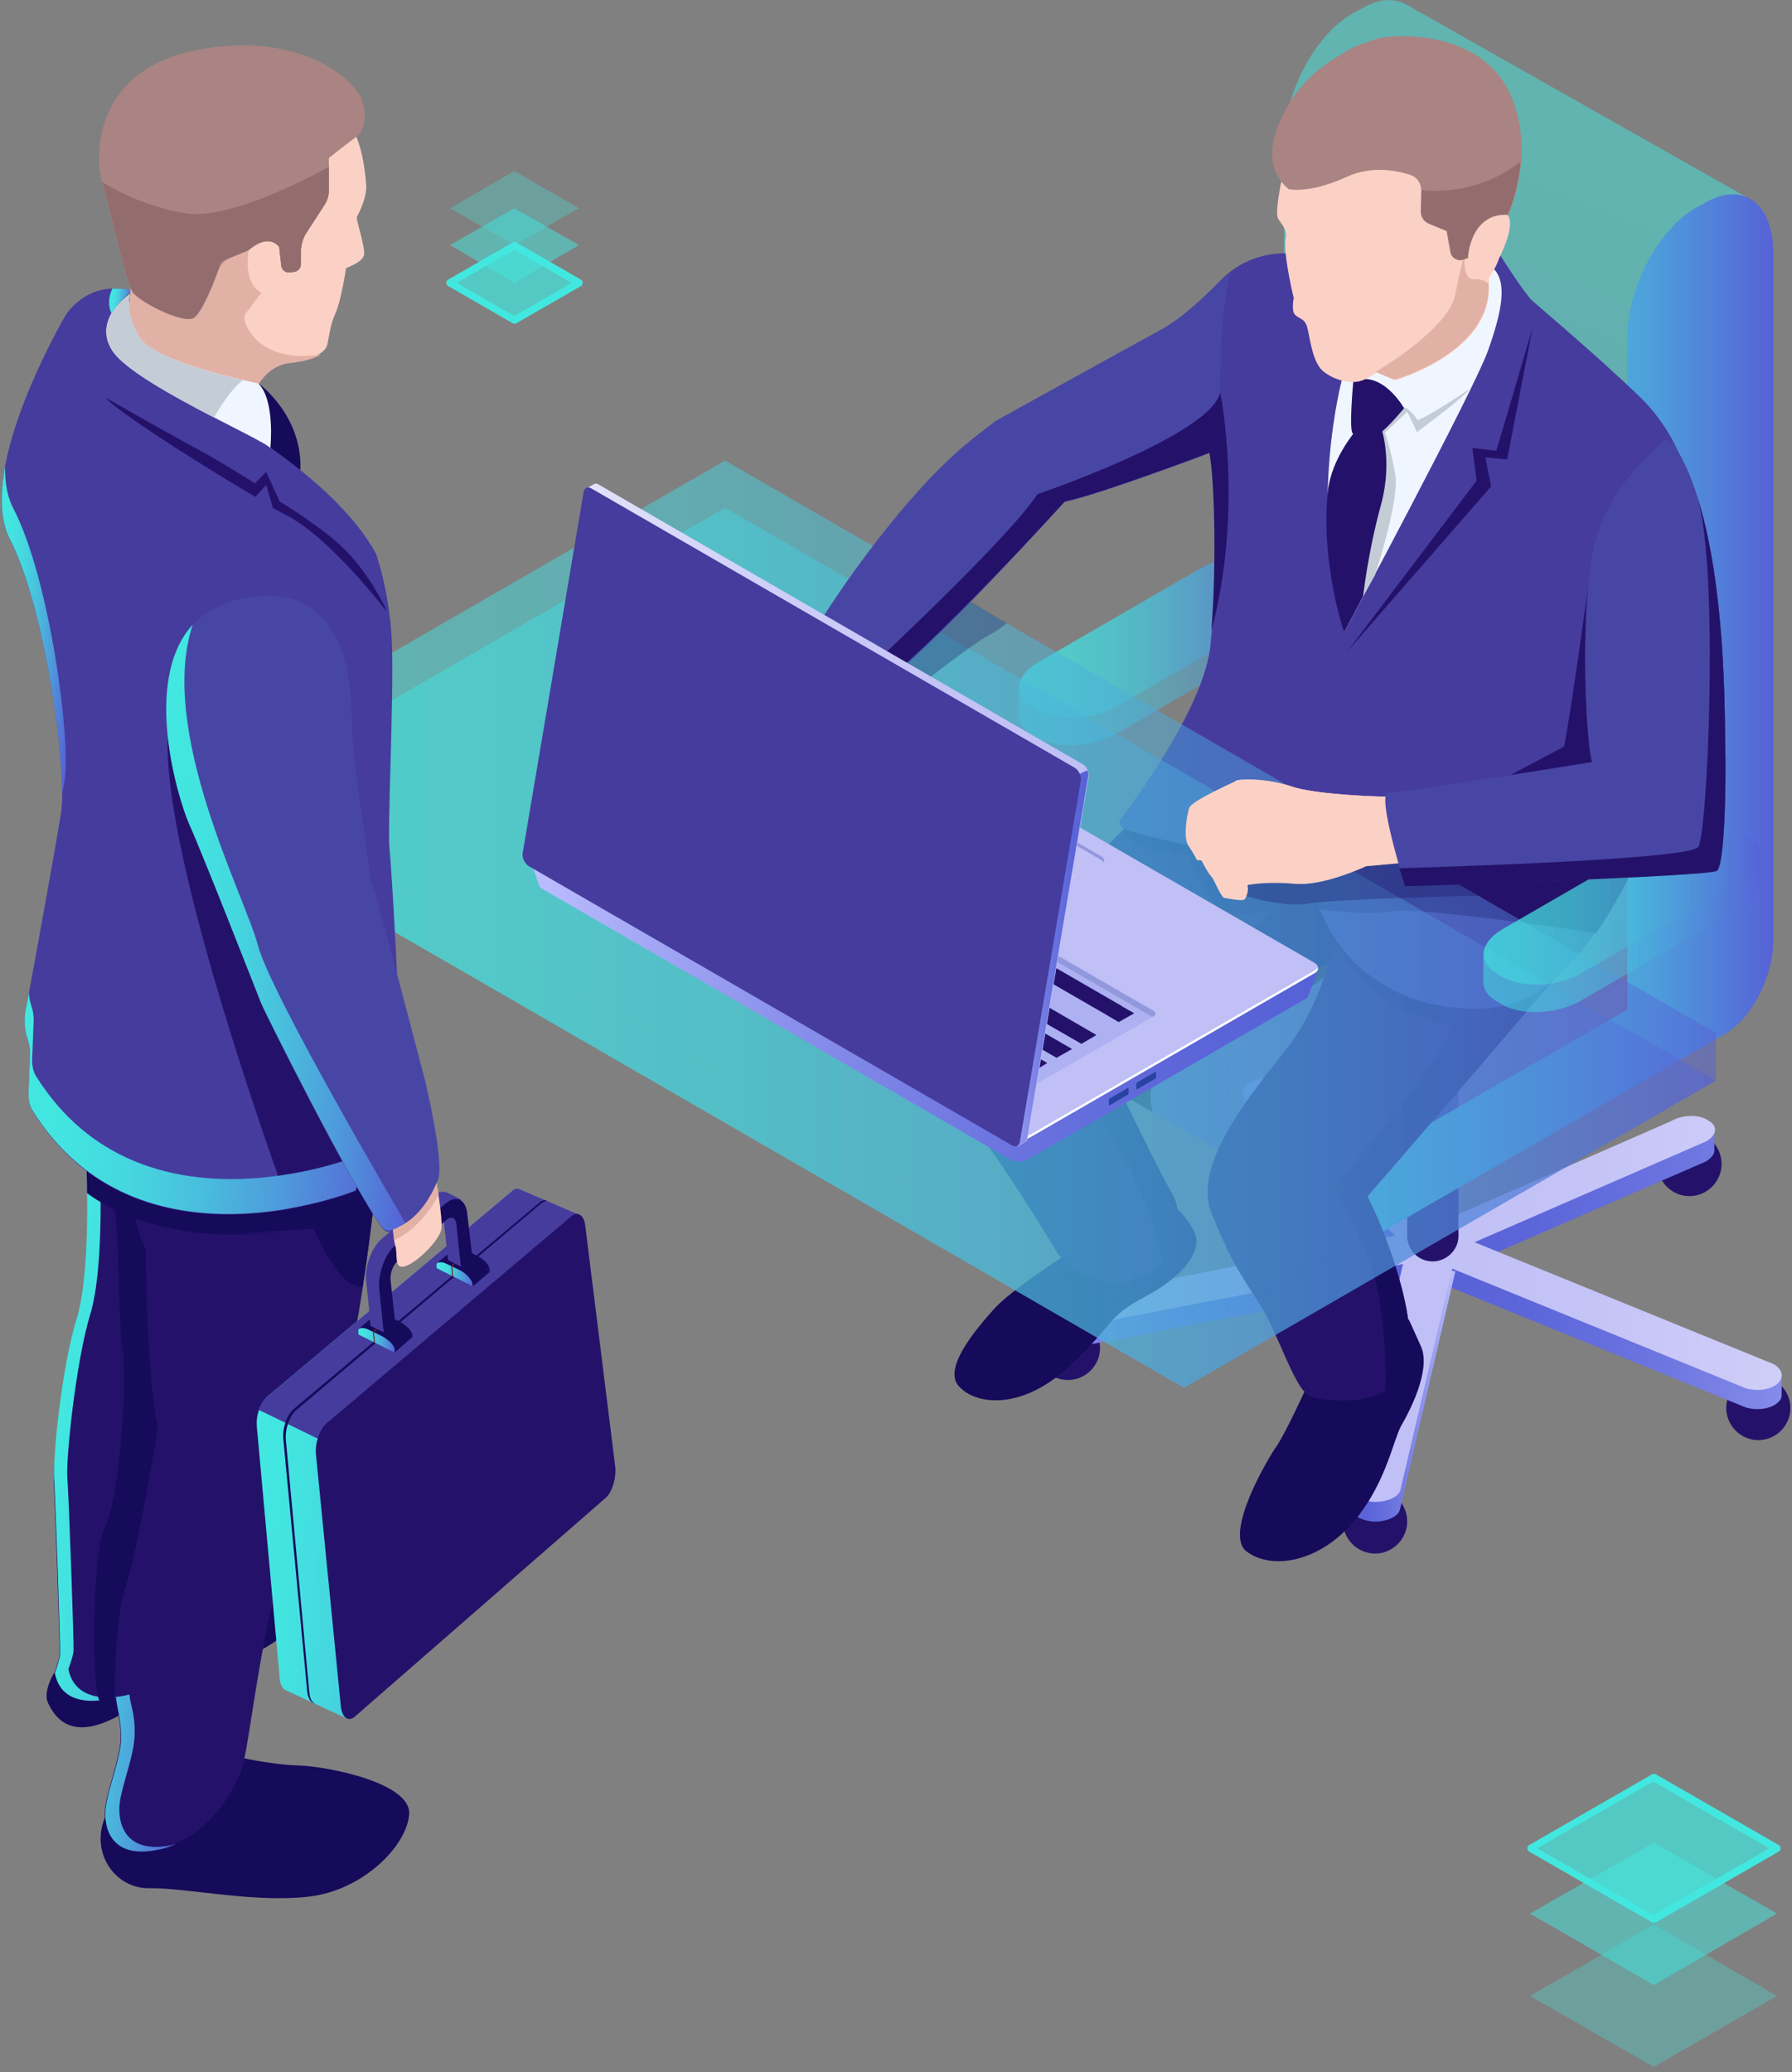 <?xml version="1.0" encoding="utf-8"?>
<!-- Generator: Adobe Illustrator 24.2.3, SVG Export Plug-In . SVG Version: 6.00 Build 0)  -->
<svg version="1.1" id="Слой_1" xmlns="http://www.w3.org/2000/svg" xmlns:xlink="http://www.w3.org/1999/xlink" x="0px" y="0px"
	 width="346px" height="400px" viewBox="0 0 346 400" style="enable-background:new 0 0 346 400;" xml:space="preserve">
<rect x="0" y="0" width="346" height="400" fill="#808080" stroke="none"/>
<style type="text/css">
	.st0{fill:#24126A;}
	.st1{fill:url(#SVGID_1_);}
	.st2{fill:url(#SVGID_2_);}
	.st3{fill:url(#SVGID_3_);}
	.st4{fill:url(#SVGID_4_);}
	.st5{fill:url(#SVGID_5_);}
	.st6{fill:url(#SVGID_6_);}
	.st7{opacity:0.5;fill:url(#SVGID_7_);}
	.st8{opacity:0.5;fill:url(#SVGID_8_);}
	.st9{fill:#515151;}
	.st10{opacity:0.5;}
	.st11{fill:url(#SVGID_9_);}
	.st12{fill:#2D2D2D;}
	.st13{fill:url(#SVGID_10_);}
	.st14{fill:#160A5B;}
	.st15{fill:#453C9E;}
	.st16{fill:#FCD1C5;}
	.st17{fill:#F0F6FF;}
	.st18{fill:#C4CCD6;}
	.st19{fill:#E2B1A6;}
	.st20{fill:#AA8383;}
	.st21{fill:#936D6D;}
	.st22{fill:#263649;}
	.st23{clip-path:url(#SVGID_12_);fill:#334659;}
	.st24{clip-path:url(#SVGID_12_);fill:#263649;}
	.st25{opacity:0.5;fill:url(#SVGID_13_);}
	.st26{opacity:0.5;fill:url(#SVGID_14_);}
	.st27{opacity:0.5;fill:url(#SVGID_15_);}
	.st28{opacity:0.3;fill:#180D5B;}
	.st29{opacity:0.5;fill:url(#SVGID_16_);}
	.st30{opacity:0.5;fill:url(#SVGID_17_);}
	.st31{fill:#4846A5;}
	.st32{opacity:0.63;fill:#2D2D2D;}
	.st33{fill:url(#SVGID_18_);}
	.st34{fill:url(#SVGID_19_);}
	.st35{fill:url(#SVGID_20_);}
	.st36{fill:#FFFFFF;}
	.st37{fill:#2842A2;}
	.st38{fill:#ADB1F2;}
	.st39{fill:#9198DB;}
	.st40{fill:url(#SVGID_21_);}
	.st41{fill:url(#SVGID_22_);}
	.st42{fill:url(#SVGID_23_);}
	.st43{fill:url(#SVGID_24_);}
	.st44{fill:url(#SVGID_25_);}
	.st45{fill:url(#SVGID_26_);}
	.st46{fill:url(#SVGID_27_);}
	.st47{fill:url(#SVGID_28_);}
	.st48{fill:url(#SVGID_29_);}
	.st49{fill:#722318;}
	.st50{fill:url(#SVGID_30_);}
	.st51{fill:url(#SVGID_31_);}
	.st52{opacity:0.3;fill:#42E8E0;enable-background:new    ;}
	.st53{opacity:0.5;fill:#42E8E0;enable-background:new    ;}
	.st54{opacity:0.7;fill:#42E8E0;enable-background:new    ;}
	.st55{fill:#42E8E0;}
</style>
<g>
	<g>
		<g>
			<g>
				<path class="st0" d="M271.7,293.7c0,3.4-2.8,6.2-6.2,6.2c-3.4,0-6.2-2.8-6.2-6.2s2.8-6.2,6.2-6.2
					C268.9,287.5,271.7,290.2,271.7,293.7z"/>
				<path class="st0" d="M332.4,224.7c0,3.4-2.8,6.2-6.2,6.2c-3.4,0-6.2-2.8-6.2-6.2s2.8-6.2,6.2-6.2
					C329.7,218.5,332.4,221.3,332.4,224.7z"/>
				<path class="st0" d="M345.7,271.8c0,3.4-2.8,6.2-6.2,6.2c-3.4,0-6.2-2.8-6.2-6.2s2.8-6.2,6.2-6.2
					C342.9,265.7,345.7,268.4,345.7,271.8z"/>
				<g>
					<path class="st0" d="M212.4,260.2c0,3.4-2.8,6.2-6.2,6.2c-3.4,0-6.2-2.8-6.2-6.2c0-3.4,2.8-6.2,6.2-6.2
						C209.7,254,212.4,256.8,212.4,260.2z"/>
					<path class="st0" d="M250.6,218.5c0,3.4-2.8,6.2-6.2,6.2s-6.2-2.8-6.2-6.2c0-3.4,2.8-6.2,6.2-6.2S250.6,215.1,250.6,218.5z"/>
					<g>
						<linearGradient id="SVGID_1_" gradientUnits="userSpaceOnUse" x1="273.529" y1="241.653" x2="161.815" y2="268.918">
							<stop  offset="0" style="stop-color:#5761D7"/>
							<stop  offset="0.178" style="stop-color:#5C66D9"/>
							<stop  offset="0.388" style="stop-color:#6A73DF"/>
							<stop  offset="0.613" style="stop-color:#8289E8"/>
							<stop  offset="0.849" style="stop-color:#A3A7F5"/>
							<stop  offset="1" style="stop-color:#BCBEFF"/>
						</linearGradient>
						<path class="st1" d="M274.3,241.4l-67.8,13.1c-0.3,0-0.6,0.1-0.8,0.1l0.1-0.4l-3.3-0.8v3.8l0,0c0,0.1,0,0.3,0,0.5
							c0.4,1.5,2.9,2.5,5.5,2.3l67.8-13.1L274.3,241.4z"/>
						<linearGradient id="SVGID_2_" gradientUnits="userSpaceOnUse" x1="274.363" y1="231.671" x2="398.034" y2="231.671">
							<stop  offset="0" style="stop-color:#5761D7"/>
							<stop  offset="0.178" style="stop-color:#5C66D9"/>
							<stop  offset="0.388" style="stop-color:#6A73DF"/>
							<stop  offset="0.613" style="stop-color:#8289E8"/>
							<stop  offset="0.849" style="stop-color:#A3A7F5"/>
							<stop  offset="1" style="stop-color:#BCBEFF"/>
						</linearGradient>
						<path class="st2" d="M331.1,218.1l-2.1,1.7c-1.8-0.8-4.5-0.6-6.4,0.5l-48.3,21l6.8,3.9l48.3-21c1.1-0.7,1.7-1.5,1.6-2.3l0,0
							V218.1z"/>
						<linearGradient id="SVGID_3_" gradientUnits="userSpaceOnUse" x1="260.42" y1="229.005" x2="231.507" y2="201.057">
							<stop  offset="0" style="stop-color:#5761D7"/>
							<stop  offset="0.178" style="stop-color:#5C66D9"/>
							<stop  offset="0.388" style="stop-color:#6A73DF"/>
							<stop  offset="0.613" style="stop-color:#8289E8"/>
							<stop  offset="0.849" style="stop-color:#A3A7F5"/>
							<stop  offset="1" style="stop-color:#BCBEFF"/>
						</linearGradient>
						<path class="st3" d="M249,213.4c-1.2-1.4-4.1-1.9-6.4-1.2h0c-0.3,0.1-0.5,0.2-0.8,0.3c-0.1-0.2-0.2-0.4-0.4-0.5
							c-0.4-0.4-1.4-1-1.4-1l0,3.8c0,0,0,0,0,0c0,0.4,0.2,0.8,0.5,1.2l31.2,28.5l8.5-2.5L249,213.4z"/>
						<linearGradient id="SVGID_4_" gradientUnits="userSpaceOnUse" x1="275.868" y1="256.952" x2="383.252" y2="256.952">
							<stop  offset="0" style="stop-color:#5761D7"/>
							<stop  offset="0.178" style="stop-color:#5C66D9"/>
							<stop  offset="0.388" style="stop-color:#6A73DF"/>
							<stop  offset="0.613" style="stop-color:#8289E8"/>
							<stop  offset="0.849" style="stop-color:#A3A7F5"/>
							<stop  offset="1" style="stop-color:#BCBEFF"/>
						</linearGradient>
						<path class="st4" d="M344,265.3l-1.1,0.4l-0.7,1.4c-0.2-0.1-0.5-0.2-0.8-0.3l-61.2-24.9l-4.3,4.9l61.2,24.9
							c2.4,0.7,5.2,0.2,6.4-1.2v0c0.4-0.4,0.5-0.8,0.5-1.3l0,0L344,265.3z"/>
						<linearGradient id="SVGID_5_" gradientUnits="userSpaceOnUse" x1="260.842" y1="269.041" x2="281.08" y2="269.041">
							<stop  offset="0" style="stop-color:#5761D7"/>
							<stop  offset="0.178" style="stop-color:#5C66D9"/>
							<stop  offset="0.388" style="stop-color:#6A73DF"/>
							<stop  offset="0.613" style="stop-color:#8289E8"/>
							<stop  offset="0.849" style="stop-color:#A3A7F5"/>
							<stop  offset="1" style="stop-color:#BCBEFF"/>
						</linearGradient>
						<path class="st5" d="M271.6,244.4l-10,43.1l-0.8-0.4l0,4l0,0c0.1,1.3,1.8,2.3,4,2.6c2.6,0.2,5.1-0.8,5.5-2.3l10.7-46
							L271.6,244.4z"/>
						<linearGradient id="SVGID_6_" gradientUnits="userSpaceOnUse" x1="267.396" y1="248.939" x2="408.926" y2="248.939">
							<stop  offset="0" style="stop-color:#C0BFF6"/>
							<stop  offset="0.294" style="stop-color:#C5C4F7"/>
							<stop  offset="0.64" style="stop-color:#D3D2F9"/>
							<stop  offset="1" style="stop-color:#E9E9FD"/>
						</linearGradient>
						<path class="st6" d="M341.4,262.9l-56.7-23.1l44.8-19.5c2-1.2,2.2-2.9,0.5-3.9l-0.5-0.3c-1.7-1-4.8-0.9-6.8,0.3L277.9,236
							L249,209.6c-1.2-1.4-4.1-1.9-6.4-1.2h0c-2.4,0.7-3.3,2.4-2.1,3.7l28.9,26.4l-62.9,12.1c-2.6,0.2-4.4,1.7-4,3.2
							c0.4,1.5,2.9,2.5,5.5,2.3l62.9-12.1l-10,42.7c-0.4,1.5,1.4,2.9,4,3.2c2.6,0.2,5.1-0.8,5.5-2.3l10-42.7l56.7,23.1
							c2.4,0.7,5.2,0.2,6.4-1.2C344.7,265.3,343.7,263.6,341.4,262.9z M278.6,239.9l-1.1,1.2l-2.3-0.2l-0.4-1.3l2.1-0.6L278.6,239.9
							z"/>
					</g>
					<path class="st0" d="M276.6,243.5L276.6,243.5c-2.7,0-4.9-2.2-4.9-4.9v-57.3h9.9v57.3C281.6,241.3,279.3,243.5,276.6,243.5z"/>
				</g>
			</g>
			<g>
				<linearGradient id="SVGID_7_" gradientUnits="userSpaceOnUse" x1="196.75" y1="123.082" x2="250.299" y2="123.082">
					<stop  offset="0" style="stop-color:#42E8E0"/>
					<stop  offset="0.151" style="stop-color:#43E3E0"/>
					<stop  offset="0.329" style="stop-color:#45D5DF"/>
					<stop  offset="0.52" style="stop-color:#49BDDD"/>
					<stop  offset="0.721" style="stop-color:#4E9CDB"/>
					<stop  offset="0.927" style="stop-color:#5472D8"/>
					<stop  offset="1" style="stop-color:#5761D7"/>
				</linearGradient>
				<path class="st7" d="M200.4,137.1l-1-0.6c-3.8-2.2-3.4-6.1,1.1-8.7l31.3-18.1c4.4-2.6,11.1-2.8,15-0.6l1,0.6
					c3.8,2.2,3.4,6.1-1.1,8.7l-31.3,18.1C210.9,139,204.2,139.3,200.4,137.1z"/>
				<linearGradient id="SVGID_8_" gradientUnits="userSpaceOnUse" x1="196.75" y1="125.738" x2="250.299" y2="125.738">
					<stop  offset="0" style="stop-color:#42E8E0"/>
					<stop  offset="0.151" style="stop-color:#43E3E0"/>
					<stop  offset="0.329" style="stop-color:#45D5DF"/>
					<stop  offset="0.52" style="stop-color:#49BDDD"/>
					<stop  offset="0.721" style="stop-color:#4E9CDB"/>
					<stop  offset="0.927" style="stop-color:#5472D8"/>
					<stop  offset="1" style="stop-color:#5761D7"/>
				</linearGradient>
				<path class="st8" d="M250.3,113.2L250.3,113.2c-0.1-1.3-1-2.5-2.6-3.4l-1-0.6c-3.8-2.2-10.5-1.9-15,0.6l-31.3,18.1
					c-2.4,1.4-3.6,3.1-3.7,4.7l0,0l0,5.4l0,0c0,1.4,0.8,2.8,2.6,3.8l1,0.6c3.8,2.2,10.5,1.9,15-0.6l31.3-18.1c2.3-1.3,3.5-3,3.6-4.6
					l0,0V113.2z"/>
			</g>
			<g>
				<path class="st9" d="M266.6,162.3L201.1,200c-3.2,1.9-5.9-0.1-5.9-4.4l0,0c0-4.3,2.6-9.4,5.9-11.2l75-43.3v3
					C276.1,151.1,271.8,159.2,266.6,162.3z"/>
				<g class="st10">
					<linearGradient id="SVGID_9_" gradientUnits="userSpaceOnUse" x1="313.497" y1="35.025" x2="262.63" y2="165.922">
						<stop  offset="0" style="stop-color:#42E8E0"/>
						<stop  offset="0.151" style="stop-color:#43E3E0"/>
						<stop  offset="0.329" style="stop-color:#45D5DF"/>
						<stop  offset="0.52" style="stop-color:#49BDDD"/>
						<stop  offset="0.721" style="stop-color:#4E9CDB"/>
						<stop  offset="0.927" style="stop-color:#5472D8"/>
						<stop  offset="1" style="stop-color:#5761D7"/>
					</linearGradient>
					<path class="st11" d="M271.4,0.8L271.4,0.8c-2.3-1.2-5.2-1.1-8.4,0.8l-2,1.1c-7.2,4.2-13.1,15.4-13.1,25.1v129.6l17.4-10v4.1
						l-20.9,17L197,200.2l66.6,37.7l38.3-29.5l21.8-18.6l13.6-151.7L271.4,0.8z"/>
				</g>
			</g>
			<path class="st12" d="M222.6,214.7c0,0-1.8-4.7,1.7-8.2c3.5-3.5,21.9-11.3,23.3-12.1c1.3-0.8,8-5.7,8-5.7l2-4.5
				c0,0-37.4,3.6-37.9,4.2c-0.5,0.6-17.5,15.8-17,16.5c0.5,0.7,11.7,3.4,11.7,3.4l2.2,3L222.6,214.7z"/>
			<linearGradient id="SVGID_10_" gradientUnits="userSpaceOnUse" x1="261.545" y1="137.884" x2="342.44" y2="137.884">
				<stop  offset="0" style="stop-color:#42E8E0"/>
				<stop  offset="0.151" style="stop-color:#43E3E0"/>
				<stop  offset="0.329" style="stop-color:#45D5DF"/>
				<stop  offset="0.52" style="stop-color:#49BDDD"/>
				<stop  offset="0.721" style="stop-color:#4E9CDB"/>
				<stop  offset="0.927" style="stop-color:#5472D8"/>
				<stop  offset="1" style="stop-color:#5761D7"/>
			</linearGradient>
			<path class="st13" d="M329.3,39.1l-2,1.1c-7.2,4.2-13.1,15.4-13.1,25.1v129.6l-46.8,27c-3.2,1.9-5.9,6.9-5.9,11.2l0,0
				c0,4.3,2.6,6.3,5.9,4.4l65.5-37.8c5.3-3,9.5-11.2,9.5-18.2v-3V49C342.4,39.3,336.6,34.9,329.3,39.1z"/>
			<g>
				<g>
					<path class="st14" d="M204.9,242.8c0,0-9.6,6.2-12.9,9.8c-3.3,3.7-9.7,11.1-7.1,14.7c2.7,3.6,11.6,5.5,21.3-3.3
						c9.6-8.9,6.9-9.4,15.1-13.8c8.2-4.4,10.5-9.2,9.5-11.9c-1-2.7-5.1-7.6-7.3-6.5C221.3,232.7,204.9,242.8,204.9,242.8z"/>
					<path class="st14" d="M251.8,268.8c0,0-3.5,7.6-5.2,10.2c-1.8,2.5-10.4,17.1-5.9,20.5c4.5,3.4,13.1,2.4,19.9-4.9
						c6.8-7.4,8.3-16.3,9.9-19.3c1.7-2.9,5.8-10.8,3.9-15.3c-2-4.5-2.4-5.3-2.4-5.3L251.8,268.8z"/>
					<path class="st0" d="M216.8,160.2c0,0-28.7,28.3-33.4,42.5c0,0-2,7.7,3.6,13.7c5.5,6,17.3,25.7,17.3,25.7s8.8,10.6,20.1,2.1
						c0,0,5.1-8.2,2-13.6c-3.2-5.5-11.5-22.9-11.5-22.9s18.4-12.7,27.5-15.9c9.1-3.2,13.9-5.7,13.9-5.7s-1.7,8.6-8.3,16.9
						c-6.6,8.4-17.8,21.8-14.1,31.1c3.7,9.3,5.8,12.2,9.3,17.6c3.5,5.4,6.8,16.6,9.7,17.8c3,1.2,16.7,2.5,18.9-6.4
						c2.2-8.9-4.7-26.3-7.8-32.2c0,0,37.1-42.8,40.6-47.5C308.2,178.8,228.2,152.9,216.8,160.2z"/>
					<path class="st14" d="M226.4,230.6c-3.2-5.5-11.5-22.9-11.5-22.9s18.4-12.7,27.5-15.9c9.1-3.2,13.9-5.7,13.9-5.7
						c1.7-2.4,7.4-11.6,9.9-18.9c-20.9-6.1-43.6-10.7-49.3-7.1c2,5,12.7,5,12.7,5s4,9.7,6.6,10.9c2.6,1.2,9-0.1,9-0.1
						s-1,1.6-5.5,4.9c-4.5,3.3-32.7,26.4-32.7,26.4s1.6,0.9,9.1,14.5c7.5,13.6,8.5,22.5,8.5,22.5S229.5,236,226.4,230.6z"/>
					<path class="st14" d="M289.7,175.2c-16.6-1.6-35.9-1.7-31.5,7c7.4,14.8,22.2,15.4,22.2,15.4c-0.1,5.4-22.8,31.6-22.8,31.6
						s0,0,5.3,10.3c5.3,10.3,4.6,29.1,4.6,29.1c2-1.1,3.7-2.8,4.3-5.4c2.2-8.9-4.7-26.3-7.8-32.2c0,0,37.1-42.8,40.6-47.5
						C305.7,182.1,299.4,178.9,289.7,175.2z"/>
					<path class="st15" d="M187.8,84.7l4.4-3.4c0,0,23.8-13.2,31.7-17.5c4.3-2.3,8.7-6.5,11.9-9.8c3.1-3.2,7.4-5,11.9-5.1l41.6-0.2
						c0,0,4.9,7.8,6.5,9.3c1.2,1.1,12.5,10.6,20.6,18.4c4.5,4.3,7.7,9.7,9.4,15.7c4.6,16.4,4.6,49.3,5.3,72.9c0,0-2.9,1.1-10,2.6
						c-7.1,1.5-6.2,0.5-6.2,0.5s-10.6,23.9-25,26.2c-14.4,2.3-33.8-4.4-37.3-27.1c0,0-28.1-4.2-35.7-7.3c-0.7-0.3-1-1.2-0.5-1.8
						c3.4-4.5,16.1-22,17.3-33.4c1.4-13.2,1-32.3-0.1-37.5c0,0-21.2,8-27.9,9.4c0,0-25.8,28.4-36.6,36.1c0,0,3.7-5.8-3.7-9.7
						L187.8,84.7z"/>
					<path class="st0" d="M321.1,167.8c1.1-0.2,2.1-0.5,2.9-0.7l-1.5-2.9l-39.1-4.1l-22.8,1.2l-7.9,7.5c0.4,2.4,1.1,4.7,1.9,6.7
						c0,0,9.7,1.4,14.2,0.4c4.5-1,39.3,4.2,39.4,4.2c3.9-5.7,6.4-10.9,6.7-11.6C314.8,168.6,315.2,169,321.1,167.8z"/>
					<path class="st16" d="M268.3,154.1c0-0.1-0.2-0.2-0.3-0.3c-1.9,0-14.1-0.4-18.7-2c-5-1.7-10.3-1.4-10.6-1.1
						c-0.3,0.3-8.6,3.8-9.1,5.3c-0.4,1.3-1.2,5.7-0.1,7.3c1.1,1.6,1.6,2.7,1.6,2.7l0.9,0.1c0,0,1.1,2.2,1.8,3
						c0.3,0.3,0.5,0.7,0.7,1.1c0.5,1.1,1.5,3,1.8,3.1c0.6,0.1,3.1,0.6,3.8,0.4c0.5-0.1,1-1.8,0.8-2.5c-0.1-0.2,0-0.4,0.2-0.4
						c1.2-0.2,4.4-0.6,8.9-0.2c5.4,0.5,13.1-3.1,13.8-3.4c0,0,0.1,0,0.1,0l7.7-0.7c0.2,0,0.4-0.2,0.3-0.4L268.3,154.1z"/>
					<path class="st17" d="M259.1,73.3c0,0-6.5,24.1,0.4,48.8c0,0,25.1-46.8,27.8-54.4c2.7-7.6,3.7-13,1.2-15.7
						c-2.5-2.7-25.2,11.4-25.2,11.4L259.1,73.3z"/>
					<path class="st18" d="M265.5,111c0,0,4.8-14.6,3.9-19.4c-0.8-4.7-2-8.1-2-8.1l4.3-4l1.9,3.9c0,0,9.5-7,10.1-8.3
						c0,0-7.6,5.2-10,6c0,0-1.1-1.9-2.6-2.5c-1.5-0.6-5.2,4.5-5.2,4.5l-0.7,8.9l-3.7,20.7l1.3,3.1L265.5,111z"/>
					<path class="st0" d="M261.3,73.6c0,0-0.9,9.4-0.1,10.1c0.8,0.7,3.7,0.7,5.1,0c1.4-0.8,4.8-4.9,4.8-4.9S266.9,71.3,261.3,73.6z"
						/>
					<path class="st0" d="M266.5,82c0,0,2.6,6.6,0.1,15.6c-2.5,9.1-3.4,17.5-3.4,17.5l-3.7,7c0,0-4.6-13.7-3.1-27.4
						c0.7-6.2,5.4-11.6,5.4-11.6L266.5,82z"/>
					<path class="st16" d="M247.4,35c0,0-1.2,5.8-0.7,7c0.4,1.1,1.9,1.9,1.5,4.1c-0.4,2.3,1,9.1,1.6,11.4c0,0-0.5,2.4,0.2,3.2
						c0.7,0.8,1.6,0.7,2.2,1.9c0.6,1.1,0.9,7,3.2,9c2.4,2,5.5,2.4,7.1,2c1.6-0.4,3.3-1.7,3.3-1.7l3.6,1.5c0,0,18.7-5.3,18.1-18.4
						l0-1.4c0,0,1.3-1.9,1.7-3.1c0.4-1.2,3.5-6.7,1.9-9c0,0,7.2-28.5-15.1-30.3C253.7,9.4,250.3,25,247.4,35z"/>
					<path class="st19" d="M287.4,54.9l0-0.2c-0.9-0.6-1.8-0.9-2.6-0.8c-2.6,0.4-2-4.8-2-4.8s-0.5,1-1.8,7.7
						c-1.3,6.8-15.4,15-15.4,15l3.6,1.5C269.4,73.3,288,68,287.4,54.9z"/>
					<path class="st20" d="M247.5,22.6c-2.2,4.6-3.2,10.2,1.3,13.9c0,0,3.8,1,11.1-2.3c4.9-2.3,9.8-1.3,12.5-0.4
						c1.2,0.4,2,1.6,2,2.9l-0.1,4.1c0,1.1,0.6,2,1.6,2.4l3.4,1.4l0.7,4c0.2,1.2,1.4,1.9,2.5,1.5l0.9-0.3c0,0,0.5-8.8,7.8-8.3
						c0,0,5.9-12.7-0.1-24.3c-6-11.6-22.5-10.8-26-9.5c-4.6,1.7-4,1.5-6.6,3.1C253.6,13.6,249.8,17.6,247.5,22.6z"/>
					<path class="st0" d="M306.8,112.1c0,0-3.4,24.9-4.8,32l-10.9,5.8l19.4-1.2L306.8,112.1z"/>
					<path class="st21" d="M291.1,41.4c0,0,2-4.3,2.5-10.2c-9,7.1-19.1,5.5-19.1,5.5l-0.1,4.1c0,1.1,0.6,2,1.6,2.4l3.4,1.4l0.7,4
						c0.2,1.2,1.4,1.9,2.5,1.5l0.9-0.3C283.3,49.7,283.8,41,291.1,41.4z"/>
					<path class="st0" d="M295.9,63.3c0,0-5.8,19.8-7,23.7l-4.6-0.5l0.8,6.3l-25,33l27.8-31.9l-1.1-5.6l4.2,0.4L295.9,63.3z"/>
					<path class="st22" d="M271.3,171.1c0,0,58.7-1.9,60.2-3c1.5-1.1,1.8-16.2,1.6-24.9c-0.1-6.1,0-30.2-5.3-47
						c4.1,14.3,1.9,64.8,0.1,67.3c-1.9,2.6-57.7,4.1-57.7,4.1l0,0C270.8,169.7,271.3,171.1,271.3,171.1z"/>
					<path class="st16" d="M156,124.2c0,0-0.2,1.5-2.8,2.9c-2.6,1.4-9.1,4.7-10.1,5.6c-1.1,0.9-5.8,5.1-5.9,5.6s-1.6,5.2-1.5,5.5
						c0,0.3,0.5,2.4,0.5,2.4l-1.5,6.9c0,0-1.8,2.7,0.2,3.4c2,0.7,3.1-1.3,3.2-1.7c0,0,3-1.4,5.2-3.2c2.2-1.7,11.1-8.9,12.6-8.5
						c1.5,0.4,0.1,3-0.6,3.5c-0.7,0.4-5.4,5.1-3.5,8.3c2,3.2,3.3-1.8,4.6-2.8c1.3-1,4.1-5,5.9-5.5c1.7-0.5,4.9-7,5.3-9.8
						c0.4-2.9,2.5-4.7,3.2-5.7c0.7-0.9-1.6-8.1-1.6-8.1l-8.8-2.7l-3.1,2L156,124.2z"/>
				</g>
			</g>
			<g>
				<defs>
					<path id="SVGID_11_" d="M290.1,188.6l-1-0.6c-3.8-2.2-3.4-6.1,1.1-8.7l31.3-18.1c4.4-2.6,11.1-2.8,15-0.6l1,0.6
						c3.8,2.2,3.4,6.1-1.1,8.7L305.1,188C300.6,190.5,293.9,190.8,290.1,188.6z"/>
				</defs>
				<clipPath id="SVGID_12_">
					<use xlink:href="#SVGID_11_"  style="overflow:visible;"/>
				</clipPath>
				<path class="st23" d="M323.5,86.3c-1.8-2.9-2.7-0.8-5.2,1.6c-3.3,3.2-7.5,8.3-9.7,14.6c-3.9,11.6-2.5,40.5-1.2,44.6
					c0,0-36.8,6-39.3,5.9c-2.5-0.1,3.2,18,3.2,18s58.7-1.9,60.2-3c1.5-1.1,1.8-16.2,1.6-24.9C333,135.7,333.1,101.5,323.5,86.3z"/>
				<path class="st24" d="M271.3,171.1c0,0,58.7-1.9,60.2-3c1.5-1.1,1.8-16.2,1.6-24.9c-0.1-6.1,0-30.2-5.3-47
					c4.1,14.3,1.9,64.8,0.1,67.3c-1.9,2.6-57.7,4.1-57.7,4.1l0,0C270.8,169.7,271.3,171.1,271.3,171.1z"/>
			</g>
			<g>
				<linearGradient id="SVGID_13_" gradientUnits="userSpaceOnUse" x1="37.228" y1="182.98" x2="331.302" y2="182.98">
					<stop  offset="0" style="stop-color:#42E8E0"/>
					<stop  offset="0.151" style="stop-color:#43E3E0"/>
					<stop  offset="0.329" style="stop-color:#45D5DF"/>
					<stop  offset="0.52" style="stop-color:#49BDDD"/>
					<stop  offset="0.721" style="stop-color:#4E9CDB"/>
					<stop  offset="0.927" style="stop-color:#5472D8"/>
					<stop  offset="1" style="stop-color:#5761D7"/>
				</linearGradient>
				<polygon class="st25" points="228.6,267.9 37.2,157.4 140,98 331.3,208.6 				"/>
				<linearGradient id="SVGID_14_" gradientUnits="userSpaceOnUse" x1="37.228" y1="208.073" x2="331.302" y2="208.073">
					<stop  offset="0" style="stop-color:#42E8E0"/>
					<stop  offset="0.151" style="stop-color:#43E3E0"/>
					<stop  offset="0.329" style="stop-color:#45D5DF"/>
					<stop  offset="0.52" style="stop-color:#49BDDD"/>
					<stop  offset="0.721" style="stop-color:#4E9CDB"/>
					<stop  offset="0.927" style="stop-color:#5472D8"/>
					<stop  offset="1" style="stop-color:#5761D7"/>
				</linearGradient>
				<polygon class="st26" points="37.2,148.2 37.2,157.4 228.6,267.9 331.3,208.6 331.3,199.4 228.6,258.8 				"/>
				<linearGradient id="SVGID_15_" gradientUnits="userSpaceOnUse" x1="37.228" y1="173.815" x2="331.302" y2="173.815">
					<stop  offset="0" style="stop-color:#42E8E0"/>
					<stop  offset="0.151" style="stop-color:#43E3E0"/>
					<stop  offset="0.329" style="stop-color:#45D5DF"/>
					<stop  offset="0.52" style="stop-color:#49BDDD"/>
					<stop  offset="0.721" style="stop-color:#4E9CDB"/>
					<stop  offset="0.927" style="stop-color:#5472D8"/>
					<stop  offset="1" style="stop-color:#5761D7"/>
				</linearGradient>
				<polygon class="st27" points="228.6,258.8 37.2,148.2 140,88.9 331.3,199.4 				"/>
			</g>
			<path class="st28" d="M239.8,172.7c0,0,7.4,2.6,13,1.7c5.6-0.9,32.7-1.5,32.7-1.5l-4.3-2.5l-9.5-6.6l-23.5,1.6l-9.1,3.3
				L239.8,172.7z"/>
			<path class="st16" d="M268.3,154.1c0-0.1-0.2-0.2-0.3-0.3c-1.9,0-14.1-0.4-18.7-2c-5-1.7-10.3-1.4-10.6-1.1
				c-0.3,0.3-8.6,3.8-9.1,5.3c-0.4,1.3-1.2,5.7-0.1,7.3c1.1,1.6,1.6,2.7,1.6,2.7l0.9,0.1c0,0,1.1,2.2,1.8,3c0.3,0.3,0.5,0.7,0.7,1.1
				c0.5,1.1,1.5,3,1.8,3.1c0.6,0.1,3.1,0.6,3.8,0.4c0.5-0.1,1-1.8,0.8-2.5c-0.1-0.2,0-0.4,0.2-0.4c1.2-0.2,4.4-0.6,8.9-0.2
				c5.4,0.5,13.1-3.1,13.8-3.4c0,0,0.1,0,0.1,0l7.7-0.7c0.2,0,0.4-0.2,0.3-0.4L268.3,154.1z"/>
			<g>
				<linearGradient id="SVGID_16_" gradientUnits="userSpaceOnUse" x1="286.458" y1="174.618" x2="340.007" y2="174.618">
					<stop  offset="0" style="stop-color:#42E8E0"/>
					<stop  offset="0.151" style="stop-color:#43E3E0"/>
					<stop  offset="0.329" style="stop-color:#45D5DF"/>
					<stop  offset="0.52" style="stop-color:#49BDDD"/>
					<stop  offset="0.721" style="stop-color:#4E9CDB"/>
					<stop  offset="0.927" style="stop-color:#5472D8"/>
					<stop  offset="1" style="stop-color:#5761D7"/>
				</linearGradient>
				<path class="st29" d="M290.1,188.6l-1-0.6c-3.8-2.2-3.4-6.1,1.1-8.7l31.3-18.1c4.4-2.6,11.1-2.8,15-0.6l1,0.6
					c3.8,2.2,3.4,6.1-1.1,8.7L305.1,188C300.6,190.5,293.9,190.8,290.1,188.6z"/>
				<linearGradient id="SVGID_17_" gradientUnits="userSpaceOnUse" x1="286.458" y1="177.275" x2="340.008" y2="177.275">
					<stop  offset="0" style="stop-color:#42E8E0"/>
					<stop  offset="0.151" style="stop-color:#43E3E0"/>
					<stop  offset="0.329" style="stop-color:#45D5DF"/>
					<stop  offset="0.52" style="stop-color:#49BDDD"/>
					<stop  offset="0.721" style="stop-color:#4E9CDB"/>
					<stop  offset="0.927" style="stop-color:#5472D8"/>
					<stop  offset="1" style="stop-color:#5761D7"/>
				</linearGradient>
				<path class="st30" d="M340,164.7L340,164.7c-0.1-1.3-1-2.5-2.6-3.4l-1-0.6c-3.8-2.2-10.5-1.9-15,0.6l-31.3,18.1
					c-2.4,1.4-3.6,3.1-3.7,4.7l0,0l0,5.4l0,0c0,1.4,0.8,2.8,2.6,3.8l1,0.6c3.8,2.2,10.5,1.9,15-0.6l31.3-18.1c2.3-1.3,3.5-3,3.6-4.6
					l0,0V164.7z"/>
			</g>
			<path class="st31" d="M323.5,86.3c-1.8-2.9-2.7-0.8-5.2,1.6c-3.3,3.2-7.5,8.3-9.7,14.6c-3.9,11.6-2.5,40.5-1.2,44.6
				c0,0-36.8,6-39.3,5.9c-2.5-0.1,3.2,18,3.2,18s58.7-1.9,60.2-3c1.5-1.1,1.8-16.2,1.6-24.9C333,135.7,333.1,101.5,323.5,86.3z"/>
			<path class="st0" d="M271.3,171.1c0,0,58.7-1.9,60.2-3c1.5-1.1,1.8-16.2,1.6-24.9c-0.1-6.1,0-30.2-5.3-47
				c4.1,14.3,1.9,64.8,0.1,67.3c-1.9,2.6-57.7,4.1-57.7,4.1l0,0C270.8,169.7,271.3,171.1,271.3,171.1z"/>
			<path class="st28" d="M166.1,141.1c0,0,21-16.4,24-18c3-1.6,4.3-2.8,4.3-2.8l-7-4.1l-11.9,4.9l-15,14.8l-23,16.3v3.8
				c0,0,19-8.2,21.1-9.6C160.7,145.1,166.1,141.1,166.1,141.1z"/>
			<path class="st32" d="M153.6,155.9c0,0,4.5-4,7.4-5.3c2.9-1.3,7.5-4.9,8-7.6c0.6-2.7,5.3-8.7,5.3-8.7l-7.6,4.4l-11.1,6.4
				l-18.4,10.7c0,0,1.1,1.3,3.5,0.5c2.3-0.8,6.7-3.6,8.8-3.8c2-0.3,5.4-0.9,5.4-0.9L153.6,155.9z"/>
			<path class="st16" d="M156,124.2c0,0-0.2,1.5-2.8,2.9c-2.6,1.4-9.1,4.7-10.1,5.6c-1.1,0.9-5.8,5.1-5.9,5.6s-1.6,5.2-1.5,5.5
				c0,0.3,0.5,2.4,0.5,2.4l-1.5,6.9c0,0-1.8,2.7,0.2,3.4c2,0.7,3.1-1.3,3.2-1.7c0,0,3-1.4,5.2-3.2c2.2-1.7,11.1-8.9,12.6-8.5
				c1.5,0.4,0.1,3-0.6,3.5c-0.7,0.4-5.4,5.1-3.5,8.3c2,3.2,3.3-1.8,4.6-2.8c1.3-1,4.1-5,5.9-5.5c1.7-0.5,4.9-7,5.3-9.8
				c0.4-2.9,2.5-4.7,3.2-5.7c0.7-0.9-1.6-8.1-1.6-8.1l-8.8-2.7l-3.1,2L156,124.2z"/>
			<g>
				<path class="st31" d="M235.6,75.7c0,0-0.3-13.2,1.9-23.2c-0.6,0.5-1.2,1-1.8,1.6c-3.2,3.3-7.6,7.5-11.9,9.8
					c-7.9,4.3-31.7,17.5-31.7,17.5l-4.4,3.4c-13.9,10.9-29.5,34.7-31.8,39.4c1.1-1.5,3.9-3.8,9.3-1c7.4,3.9,3.9,9.9,3.9,9.9
					c10.8-7.7,36.4-36.2,36.4-36.2c6.3-1.3,25.3-8.4,27.7-9.3C234.8,83.6,235.7,79.6,235.6,75.7z"/>
			</g>
			<g>
				<linearGradient id="SVGID_18_" gradientUnits="userSpaceOnUse" x1="163.661" y1="127.747" x2="172.612" y2="127.747">
					<stop  offset="0" style="stop-color:#5761D7"/>
					<stop  offset="7.257748e-02" style="stop-color:#5472D8"/>
					<stop  offset="0.279" style="stop-color:#4E9CDB"/>
					<stop  offset="0.48" style="stop-color:#49BDDD"/>
					<stop  offset="0.671" style="stop-color:#45D5DF"/>
					<stop  offset="0.849" style="stop-color:#43E3E0"/>
					<stop  offset="1" style="stop-color:#42E8E0"/>
				</linearGradient>
				<path class="st33" d="M172.6,130.3c0-2-0.9-4.5-4.7-6.5c-1.6-0.9-3-1.3-4.2-1.3c0.5,0.2,1,0.4,1.6,0.7c7.4,3.9,3.9,9.9,3.9,9.9
					C170.2,132.3,171.3,131.4,172.6,130.3z"/>
			</g>
		</g>
		<path class="st0" d="M205.6,96.8c6.8-1.4,27.9-9.4,27.9-9.4c1,4.8,1.4,21.4,0.4,34.3c6.3-23.4,1.7-46,1.7-46
			c-1.7,8.3-35.3,19.7-35.3,19.7c-5.3,8.2-30.8,32-30.8,32l0,0c1.1,2.9-0.5,5.5-0.5,5.5C179.8,125.2,205.6,96.8,205.6,96.8z"/>
		<g>
			<g>
				<g>
					<g>
						<g>
							<g>
								
									<linearGradient id="SVGID_19_" gradientUnits="userSpaceOnUse" x1="240.939" y1="181.114" x2="393.161" y2="181.114" gradientTransform="matrix(-1 0 0 1 495.404 0)">
									<stop  offset="0" style="stop-color:#5761D7"/>
									<stop  offset="0.178" style="stop-color:#5C66D9"/>
									<stop  offset="0.388" style="stop-color:#6A73DF"/>
									<stop  offset="0.613" style="stop-color:#8289E8"/>
									<stop  offset="0.849" style="stop-color:#A3A7F5"/>
									<stop  offset="1" style="stop-color:#BCBEFF"/>
								</linearGradient>
								<path class="st34" d="M102.2,165.4l5.1,2.7l51.1-29.5c0.9-0.5,2.3-0.4,3.3,0.1l88.1,50.9c0.8-0.5,4.7-2.3,4.7-2.3l-1.9,4.9
									c0,0,0,0,0,0c-0.1,0.2-0.2,0.4-0.5,0.6l-53.8,31.1c-0.9,0.5-2.3,0.4-3.3-0.1l-90.1-52.1c-0.4-0.2-0.7-0.5-0.8-0.8l0,0
									L102.2,165.4z"/>
								
									<linearGradient id="SVGID_20_" gradientUnits="userSpaceOnUse" x1="292.086" y1="176.035" x2="444.389" y2="176.035" gradientTransform="matrix(-1 0 0 1 495.404 0)">
									<stop  offset="0" style="stop-color:#C0BFF6"/>
									<stop  offset="0.294" style="stop-color:#C5C4F7"/>
									<stop  offset="0.64" style="stop-color:#D3D2F9"/>
									<stop  offset="1" style="stop-color:#E9E9FD"/>
								</linearGradient>
								<path class="st35" d="M103,166.2l92.4,53.3c1,0.6,2.5,0.6,3.4,0.1l55.1-31.8c0.9-0.5,0.8-1.4-0.2-2l-92.4-53.3
									c-1-0.6-2.5-0.6-3.4-0.1l-55.1,31.8C101.9,164.7,102,165.6,103,166.2z"/>
								<path class="st36" d="M103,165.7l92.4,53.3c1,0.6,2.5,0.6,3.4,0.1l55.1-31.8c0.3-0.2,0.5-0.4,0.5-0.6c0.1,0.4,0,0.8-0.5,1.1
									l-55.1,31.8c-0.9,0.5-2.4,0.4-3.4-0.1L103,166.2c-0.7-0.4-0.9-0.9-0.8-1.4C102.4,165.1,102.6,165.4,103,165.7z"/>
								<path class="st37" d="M223.2,208v-1c0-0.1-0.1-0.1-0.1-0.1l-3.6,2.1c-0.1,0-0.1,0.2-0.1,0.2v1c0,0.1,0.1,0.1,0.1,0.1
									l3.6-2.1C223.2,208.2,223.2,208.1,223.2,208z"/>
								<path class="st37" d="M217.9,211.1v-1c0-0.1-0.1-0.1-0.1-0.1l-3.6,2.1c-0.1,0-0.1,0.2-0.1,0.2v1c0,0.1,0.1,0.1,0.1,0.1
									l3.6-2.1C217.8,211.3,217.9,211.2,217.9,211.1z"/>
								<g>
									<path class="st38" d="M222.8,195.1l-76.7-44.3c-0.5-0.3-1.1-0.3-1.7,0l-27.3,15.8c-0.4,0.2-0.4,0.8,0,1l76.7,44.3
										c0.5,0.3,1.1,0.3,1.7,0l27.4-15.8C223.2,195.9,223.2,195.3,222.8,195.1z"/>
									<path class="st39" d="M222.8,196.1l-0.3,0.2l-76.5-44.2c-0.5-0.3-1.1-0.3-1.7,0l-27.1,15.7l-0.3-0.2c-0.4-0.2-0.4-0.8,0-1
										l27.3-15.8c0.5-0.3,1.1-0.3,1.7,0l76.7,44.3C223.2,195.3,223.2,195.9,222.8,196.1z"/>
									<g>
										<polygon class="st0" points="142.4,154.8 213.1,195.6 216.6,194.2 145.3,153 										"/>
										<polygon class="st0" points="135.1,159 197.6,195.1 200.6,193.4 138.1,157.2 										"/>
										<polygon class="st0" points="130.4,161.7 204,204.2 207,202.5 133.3,160 										"/>
										<polygon class="st0" points="125.6,164.4 199.3,207 202.2,205.2 128.6,162.7 										"/>
										<polygon class="st0" points="120.9,167.2 194.5,209.7 197.5,208 123.9,165.4 										"/>
										<polygon class="st0" points="213.1,195.6 216,197.3 219,195.6 216,193.9 										"/>
										<polygon class="st0" points="194,193 208.8,201.5 211.7,199.8 196.9,191.2 										"/>
									</g>
								</g>
								<g>
									
										<linearGradient id="SVGID_21_" gradientUnits="userSpaceOnUse" x1="282.204" y1="164.309" x2="321.19" y2="164.309" gradientTransform="matrix(-1 0 0 1 495.404 0)">
										<stop  offset="0" style="stop-color:#C0BFF6"/>
										<stop  offset="0.294" style="stop-color:#C5C4F7"/>
										<stop  offset="0.64" style="stop-color:#D3D2F9"/>
										<stop  offset="1" style="stop-color:#E9E9FD"/>
									</linearGradient>
									<path class="st40" d="M195.5,175.2l-20.7-12c-0.8-0.5-0.8-1.2,0-1.7l14.2-8.2c0.8-0.5,2.1-0.5,2.9,0l20.7,12
										c0.8,0.5,0.8,1.2,0,1.7l-14.2,8.2C197.6,175.7,196.3,175.7,195.5,175.2z"/>
									<path class="st39" d="M212.6,166l-20.7-12c-0.8-0.5-2.1-0.5-2.9,0l-14.2,8.2c-0.2,0.1-0.4,0.3-0.5,0.5
										c-0.2-0.4-0.1-0.9,0.5-1.2l14.2-8.2c0.8-0.5,2.1-0.5,2.9,0l20.7,12c0.6,0.3,0.7,0.8,0.5,1.2
										C213,166.4,212.8,166.2,212.6,166z"/>
								</g>
							</g>
						</g>
					</g>
				</g>
			</g>
			<g>
				
					<linearGradient id="SVGID_22_" gradientUnits="userSpaceOnUse" x1="285.252" y1="157.28" x2="393.034" y2="157.28" gradientTransform="matrix(-1 0 0 1 495.404 0)">
					<stop  offset="0" style="stop-color:#C0BFF6"/>
					<stop  offset="0.294" style="stop-color:#C5C4F7"/>
					<stop  offset="0.64" style="stop-color:#D3D2F9"/>
					<stop  offset="1" style="stop-color:#E9E9FD"/>
				</linearGradient>
				<path class="st41" d="M102.4,164l11.7-69.3l-0.9-0.4l1.4-0.8l0,0c0.3-0.2,0.7-0.2,1.1,0.1l93.3,53.9c0.8,0.4,1.3,1.6,1.2,2.4
					l-11.8,69.9c-0.1,0.4-0.2,0.6-0.5,0.7l0,0l-1.4,0.8l-0.2-1.3l0.1,0l-92.7-53.6C102.8,165.9,102.3,164.8,102.4,164z"/>
				
					<linearGradient id="SVGID_23_" gradientUnits="userSpaceOnUse" x1="285.253" y1="184.936" x2="303.76" y2="184.936" gradientTransform="matrix(-1 0 0 1 495.404 0)">
					<stop  offset="0" style="stop-color:#5761D7"/>
					<stop  offset="0.178" style="stop-color:#5C66D9"/>
					<stop  offset="0.388" style="stop-color:#6A73DF"/>
					<stop  offset="0.613" style="stop-color:#8289E8"/>
					<stop  offset="0.849" style="stop-color:#A3A7F5"/>
					<stop  offset="1" style="stop-color:#BCBEFF"/>
				</linearGradient>
				<path class="st42" d="M208.4,149.4l1.5-0.7c0.2,0.4,0.3,0.8,0.2,1.2l-11.8,69.9c-0.1,0.4-0.2,0.6-0.5,0.7l0,0l-1.4,0.8l-0.2-1.3
					l0.1,0l-4.7-2.7L208.4,149.4z"/>
				<path class="st15" d="M102.1,167.2l93.3,53.9c0.7,0.4,1.3,0.2,1.5-0.6l11.8-69.9c0.1-0.8-0.4-1.9-1.2-2.4l-93.3-53.9
					c-0.7-0.4-1.3-0.2-1.5,0.6l-11.8,69.9C100.8,165.6,101.4,166.8,102.1,167.2z"/>
			</g>
		</g>
	</g>
</g>
<g>
	<g>
		<path class="st14" d="M45.7,339.1c0,0,6.1,1.5,11.9,1.7c5.9,0.2,21.8,3.4,21.4,9.4c-0.4,6-8.7,14.6-19.2,15.9
			c-10.5,1.3-23.9-1.7-30.8-1.6c-6.8,0.2-11.5-6.8-8.8-13.5C22.9,344.4,45.7,339.1,45.7,339.1z"/>
		<path class="st14" d="M10.4,323c0,0-2.2,3.6-1.1,5.8c1.1,2.2,4,7.7,13.6,2.4c9.5-5.3,27.9-12.9,27.9-12.9s10.5-5.6,10-12.2
			c-0.6-6.6-10.3-5.6-10.3-5.6L10.4,323z"/>
		<path class="st0" d="M72.5,229.2c0,0-4.1,43-12.7,59.2c-8.8,16.5-11.2,46.9-13,52.6c-1.8,5.8-7.5,14.2-16.5,16
			c-9,1.8-10.4-4.3-10-8c0.4-3.6,2.9-9.6,3-13.5c0-3.9-0.9-5.8-1-7.6c0,0-10.3,3-11.8-4.9c0,0,0.8-2.3,1-3.5
			c0.1-1.2-0.9-29.9-1.1-33.4c-0.2-3.5,1.6-22.3,4.5-31.5c2.8-9.2,1.9-28.7,1.9-28.7l29.2-4.1L72.5,229.2z"/>
		
			<linearGradient id="SVGID_24_" gradientUnits="userSpaceOnUse" x1="171.082" y1="336.388" x2="200.866" y2="336.388" gradientTransform="matrix(-0.996 -8.730000e-02 -8.730000e-02 0.996 239.125 -27.306)">
			<stop  offset="0" style="stop-color:#5761D7"/>
			<stop  offset="7.257748e-02" style="stop-color:#5472D8"/>
			<stop  offset="0.279" style="stop-color:#4E9CDB"/>
			<stop  offset="0.48" style="stop-color:#49BDDD"/>
			<stop  offset="0.671" style="stop-color:#45D5DF"/>
			<stop  offset="0.849" style="stop-color:#43E3E0"/>
			<stop  offset="1" style="stop-color:#42E8E0"/>
		</linearGradient>
		<path class="st43" d="M14.8,254.6c2.8-9.2,1.9-28.7,1.9-28.7l2.6-0.4c0.1,2.7,0.7,19.9-1.9,28.3c-2.8,9.3-4.7,28-4.4,31.5
			c0.3,3.5,1.3,32.2,1.2,33.4c-0.1,1.2-1,3.5-1,3.5c1.6,7.9,11.8,4.9,11.8,4.9c0.1,1.8,1.1,3.7,1,7.6c0,4-2.5,9.9-2.9,13.5
			c-0.4,3.7,1,9.8,10,8c0.3-0.1,0.5-0.2,0.8-0.2c-1.1,0.5-2.3,0.9-3.5,1.1c-9,1.8-10.4-4.3-10-8c0.4-3.7,2.9-9.6,3-13.5
			c0-3.9-0.9-6.2-1-8c0,0-10.2,3.4-11.8-4.6c0,0,0.8-2.3,1-3.5c0.1-1.2-0.9-29.9-1.1-33.4C10,282.6,11.9,263.8,14.8,254.6z"/>
		<path class="st14" d="M25.3,229c0,0,0.1,6.7,2.9,12.3c0,0-0.1,22.8,2.3,34.4c0,0-3.8,23.2-6.2,30.5c-2.4,7.4-2.1,21.7-2.1,21.7
			s-1.2,0.4-2.8,0.5c-1.7,0.1-1.8-28.4,0.8-33.4c2.6-5,4.5-27.2,3.5-33.9c-1-6.7-0.6-25.9-1.9-29.3c-1.3-3.4,1.6-5.2,1.6-5.2
			L25.3,229z"/>
		<path class="st14" d="M49.9,74c0,0,8.5,6.1,8.1,16.7l-6.3-1.4C51.6,89.4,53.5,77.6,49.9,74z"/>
		<path class="st14" d="M46.6,238.3c-19.4,0.6-29.8-8-29.8-8c0-2.7-0.1-4.5-0.1-4.5l29.2-4.1l26.6,7.4c0,0-0.8,8.5-2.5,19.3
			c-4.7,0.5-9.4-11.2-9.4-11.2l-13.3,0.8C47.3,238.2,65.9,237.7,46.6,238.3z"/>
		<path class="st15" d="M68.7,229.9c0,0-42.1,17.2-62.4-15.4c-0.6-0.9-0.8-2.1-0.8-3.2l0.3-7.6c0-1-0.1-1.9-0.4-2.8l0,0
			c-0.7-1.9-0.8-4-0.4-6.1c1.6-8.5,5.8-31.6,6.8-38c1.2-7.8-2.9-39.1-9.9-52.6C-5,90.8,12.7,60.8,12.7,60.8s4.3-7,12.8-4.6
			c0,0-8.1,5.7-3.7,11.6c4.5,6,17.8,10.8,17.8,10.8s24.6,12.8,33,28.3c0,0,2.9,8.1,3.1,18.3c0.3,10.3-0.9,35.1-0.5,38.6
			c0.4,3.5,1.7,27.1,1.6,28.2C76.8,193.1,68.7,229.9,68.7,229.9z"/>
		<g>
			
				<linearGradient id="SVGID_25_" gradientUnits="userSpaceOnUse" x1="205.513" y1="104.043" x2="209.705" y2="104.043" gradientTransform="matrix(-0.996 -8.730000e-02 -8.730000e-02 0.996 239.125 -27.306)">
				<stop  offset="0" style="stop-color:#5761D7"/>
				<stop  offset="7.257748e-02" style="stop-color:#5472D8"/>
				<stop  offset="0.279" style="stop-color:#4E9CDB"/>
				<stop  offset="0.48" style="stop-color:#49BDDD"/>
				<stop  offset="0.671" style="stop-color:#45D5DF"/>
				<stop  offset="0.849" style="stop-color:#43E3E0"/>
				<stop  offset="1" style="stop-color:#42E8E0"/>
			</linearGradient>
			<path class="st44" d="M21.5,60.5c-0.7-1.7-0.5-3.3,0.2-4.8c1.2,0,2.4,0,3.8,0.4C25.5,56.2,23,57.9,21.5,60.5z"/>
			<path class="st0" d="M56,233.4c0,0-24.8-66.9-23.6-91.2c1.1-23.7,36.2,48,36.2,48l0.2,39.7C68.7,229.9,60.8,232.8,56,233.4z"/>
			
				<linearGradient id="SVGID_26_" gradientUnits="userSpaceOnUse" x1="142.443" y1="253.414" x2="213.944" y2="253.414" gradientTransform="matrix(-0.996 -8.730000e-02 -8.730000e-02 0.996 239.125 -27.306)">
				<stop  offset="0" style="stop-color:#5761D7"/>
				<stop  offset="7.257748e-02" style="stop-color:#5472D8"/>
				<stop  offset="0.279" style="stop-color:#4E9CDB"/>
				<stop  offset="0.48" style="stop-color:#49BDDD"/>
				<stop  offset="0.671" style="stop-color:#45D5DF"/>
				<stop  offset="0.849" style="stop-color:#43E3E0"/>
				<stop  offset="1" style="stop-color:#42E8E0"/>
			</linearGradient>
			<path class="st45" d="M6.1,194.3c0.3,0.9,0.4,1.8,0.4,2.8l-0.3,7.5c0,1.1,0.2,2.3,0.8,3.2c20.3,32.4,62.2,15.3,62.2,15.3
				s5.8-26.3,7.6-34.9c0.1,2.1,0.1,3.5,0.1,3.8c-0.1,1.1-8.2,37.8-8.2,37.8S26.7,247,6.3,214.4c-0.6-0.9-0.8-2.1-0.8-3.2l0.3-7.6
				c0-1-0.1-1.9-0.4-2.8c-0.7-1.9-0.8-4-0.4-6.1c0.2-0.9,0.4-2,0.6-3.1C5.6,192.5,5.8,193.4,6.1,194.3z"/>
			
				<linearGradient id="SVGID_27_" gradientUnits="userSpaceOnUse" x1="210.255" y1="168.649" x2="227.165" y2="168.649" gradientTransform="matrix(-0.996 -8.730000e-02 -8.730000e-02 0.996 239.125 -27.306)">
				<stop  offset="0" style="stop-color:#5761D7"/>
				<stop  offset="7.257748e-02" style="stop-color:#5472D8"/>
				<stop  offset="0.279" style="stop-color:#4E9CDB"/>
				<stop  offset="0.48" style="stop-color:#49BDDD"/>
				<stop  offset="0.671" style="stop-color:#45D5DF"/>
				<stop  offset="0.849" style="stop-color:#43E3E0"/>
				<stop  offset="1" style="stop-color:#42E8E0"/>
			</linearGradient>
			<path class="st46" d="M2.6,98.2c7,13.5,11.1,44.5,9.9,52.3c-0.1,0.7-0.3,1.7-0.5,2.7c0-11.2-3.9-37.1-10.1-49.1
				C0,100.4,0,95.3,1,90C0.9,93.1,1.4,95.9,2.6,98.2z"/>
		</g>
		<path class="st31" d="M69.4,154.3c-0.9-5.5-1.4-10.9-1.5-16.4c-0.1-9.5-2.8-25.3-20-22.6c-24.3,3.9-13.9,38-11.3,44
			c2.7,6,13.3,33,13.9,34.6c0.5,1.4,17.4,35.2,23.4,43.3c0.6,0.7,1.5,0.9,2.2,0.3c2.4-2.1,7.9-7,8.6-10.2c0.9-4-2.6-18.6-2.6-18.6
			s-9.5-36.5-10.3-38.2C71.2,169.1,70.8,163.1,69.4,154.3z"/>
		<path class="st16" d="M49.4,74.8c0,0,1.9-4.4,6.4-4.9c4.5-0.5,7-1.7,7.4-3.4c0.4-1.7,0.5-3.7,1.6-6.1c1.1-2.5,2-8.5,2-8.6
			c0-0.1,3.4-1.2,3.5-2.7c0.2-1.5-1.6-6.8-1.4-7.2c0.2-0.4,2-3.7,1.8-6.2c-0.2-2.5-0.6-6.2-1.9-9.3c-1.3-3.1-10.8-22-35.4-12.3
			c-24.9,9.8-6,30.7-8.4,44.3c0,0-2.2,2.9,1.8,7.7C30.9,70.9,42.7,72,49.4,74.8z"/>
		<path class="st19" d="M26.8,66.1c-4.1-4.8-1.8-7.7-1.8-7.7c0.3-1.9,0.3-3.9-0.1-6l9.7,1.9c0,0,14.4-12.8,13.4-5.9
			c-1,6.9,2.5,8.1,2.5,8.1l-2.9,3.8c-0.8,1-0.3,2.1,0.3,3.2c4.1,7.1,14.1,4.9,14.1,4.9c-1.2,0.8-3.3,1.4-6.1,1.7
			c-4.5,0.5-6.4,4.9-6.4,4.9C42.7,72,30.9,70.9,26.8,66.1z"/>
		<g>
			<path class="st20" d="M69.9,19.2c0,0,1.7,5.1-1.1,7.2c-2.8,2.1-5.3,4.1-5.3,4.1l0,6.4c0,0.9-0.3,1.8-0.8,2.6l-3.5,5.4
				c-0.7,1-1,2.3-1.1,3.5l0,2.6c0,0.8-0.6,1.4-1.3,1.5l-0.9,0.1c-0.8,0.1-1.5-0.5-1.6-1.3l-0.4-3.6c0,0-1.8-2.9-5.9,0.6l-3.6,1.5
				c-1,0.4-1.8,1.2-2.2,2.3c-1,2.8-3.2,8.3-4.8,9.3c-2.2,1.2-10.7-3.2-11.9-5.1c-1.1-1.9-4-14.9-5.8-21.1C18,28.9,19,13.7,37.3,9.8
				C55.6,5.9,67.3,13.7,69.9,19.2z"/>
			<path class="st21" d="M25.5,56.2c-1.1-1.9-4-14.9-5.8-21.1c0,0,7.1,4.7,16.3,6.1c9.2,1.4,27.5-9,27.5-9l0,4.7
				c0,0.9-0.3,1.8-0.8,2.6l-3.5,5.4c-0.7,1-1,2.3-1.1,3.5l0,2.6c0,0.8-0.6,1.4-1.3,1.5l-0.9,0.1c-0.8,0.1-1.5-0.5-1.6-1.3l-0.4-3.6
				c0,0-1.8-2.9-5.9,0.6l-5.3,2.2c0,0-3.2,9.6-5.4,10.9C35.2,62.5,26.6,58.1,25.5,56.2z"/>
		</g>
		<path class="st17" d="M25.1,56.8c0,0-7.1,4.4-3.6,10.6c3.6,6.3,29.4,17.4,30.7,19.1c0,0,1-9.4-2.4-12.5c0,0-19.8-3.9-22.9-8.9
			C23.9,60,25.1,56.8,25.1,56.8z"/>
		<path class="st18" d="M25.1,56.8c0,0-1.2,3.2,1.9,8.3c2.3,3.8,14.2,7,19.9,8.3l0,0c0,0-2.1,1.2-5.6,7.2
			c-7.9-4.1-17.6-9.4-19.7-13.1C18,61.2,25.1,56.8,25.1,56.8z"/>
		<path class="st0" d="M20.3,76.7c0,0,11.5,6.6,17.1,9.6c5.6,3,11.8,7,11.8,7l2.2-2.2l2.6,5.7c0,0,8.8,5.3,13,9.7
			c4.2,4.4,7.3,10.3,7.7,11.6c0,0-11-14.5-19.7-18.8l-2.3-1.2l-1.3-4.5l-2.1,2.3C49.1,95.9,23.8,80.7,20.3,76.7z"/>
	</g>
	<g>
		
			<linearGradient id="SVGID_28_" gradientUnits="userSpaceOnUse" x1="104.666" y1="320.311" x2="162.511" y2="320.311" gradientTransform="matrix(-0.996 -8.730000e-02 -8.730000e-02 0.996 239.125 -27.306)">
			<stop  offset="0" style="stop-color:#5761D7"/>
			<stop  offset="7.257748e-02" style="stop-color:#5472D8"/>
			<stop  offset="0.279" style="stop-color:#4E9CDB"/>
			<stop  offset="0.48" style="stop-color:#49BDDD"/>
			<stop  offset="0.671" style="stop-color:#45D5DF"/>
			<stop  offset="0.849" style="stop-color:#43E3E0"/>
			<stop  offset="1" style="stop-color:#42E8E0"/>
		</linearGradient>
		<path class="st47" d="M50,272.2L50,272.2L50,272.2c0.4-1,0.9-1.9,1.5-2.5l47.4-39.8c1.2-1,2.5-0.2,2.7,1.8l5.5,46.3
			c0.3,2.1-0.6,4.8-1.8,5.9l-39.8,34.4l1.4,13.4L55,326.2l0,0c-0.5-0.3-0.9-1.1-1-2.3l-4.4-48.4C49.5,274.5,49.6,273.3,50,272.2z"/>
		<path class="st15" d="M111.8,234.5l-11.2-4.8l-0.4-0.2c-0.4-0.1-0.9,0-1.3,0.4l-47.4,39.8c-0.6,0.5-1.2,1.4-1.5,2.5l1.7,0.8l0,0
			l9.6,4.7l41.5-35.5l0,0L111.8,234.5z"/>
		<path class="st0" d="M117,289.1l-48.4,42.2c-1.3,1.2-2.6,0.3-2.8-2L61,280.7c-0.2-2.1,0.7-4.8,2-5.9l47.3-40
			c1.2-1.1,2.5-0.2,2.7,1.8l5.8,46.6C119,285.4,118.2,288,117,289.1z"/>
		<path class="st14" d="M59.7,326.5L55.2,278c-0.2-2.1,0.7-4.7,2-5.8l47.3-39.9c0.4-0.3,0.8-0.5,1.1-0.5c-0.4-0.2-1-0.1-1.5,0.4
			L56.7,272c-1.3,1.1-2.2,3.7-2,5.8l4.6,48.5c0.1,1.5,0.7,2.5,1.6,2.5C60.2,328.7,59.8,327.8,59.7,326.5z"/>
		<g>
			<g>
				<path class="st14" d="M77.1,255.1l-2.5-1.2c-0.6-0.3-1.1-0.4-1.5-0.3l-0.2,0c-0.2,0.1-0.4,0.3-0.3,0.7l0,0.5l7,3.5l0-0.5
					c0-0.4-0.2-0.8-0.5-1.1l-0.2-0.3C78.2,255.8,77.6,255.3,77.1,255.1z"/>
				<polygon class="st14" points="76.2,261.1 79.5,258.2 72.6,253.7 69.3,256.5 				"/>
				
					<linearGradient id="SVGID_29_" gradientUnits="userSpaceOnUse" x1="137.152" y1="299.382" x2="144.514" y2="299.382" gradientTransform="matrix(-0.996 -8.730000e-02 -8.730000e-02 0.996 239.125 -27.306)">
					<stop  offset="0" style="stop-color:#5761D7"/>
					<stop  offset="7.257748e-02" style="stop-color:#5472D8"/>
					<stop  offset="0.279" style="stop-color:#4E9CDB"/>
					<stop  offset="0.48" style="stop-color:#49BDDD"/>
					<stop  offset="0.671" style="stop-color:#45D5DF"/>
					<stop  offset="0.849" style="stop-color:#43E3E0"/>
					<stop  offset="1" style="stop-color:#42E8E0"/>
				</linearGradient>
				<path class="st48" d="M73.7,257.9l-2.5-1.2c-0.6-0.3-1.1-0.4-1.5-0.3l-0.2,0c-0.2,0.1-0.4,0.3-0.3,0.7l0,0.5l7,3.5l0-0.5
					c0-0.4-0.2-0.8-0.5-1.1l-0.2-0.3C74.8,258.6,74.3,258.2,73.7,257.9z"/>
				<polygon class="st49" points="72.2,259.1 72,257 72.2,257.1 72.4,259.2 				"/>
				<polygon class="st49" points="72,257 75.5,254.3 75.6,254.3 72.2,257.1 				"/>
			</g>
			<g>
				<path class="st14" d="M92.1,242.4l-2.5-1.2c-0.6-0.3-1.1-0.4-1.5-0.3l-0.2,0c-0.2,0.1-0.4,0.3-0.3,0.7l0,0.4l7,3.4l-0.1-0.4
					c0-0.4-0.2-0.8-0.5-1.1l-0.2-0.3C93.2,243.1,92.7,242.7,92.1,242.4z"/>
				<polygon class="st14" points="91.3,248.3 94.6,245.5 87.7,241.1 84.4,243.8 				"/>
				
					<linearGradient id="SVGID_30_" gradientUnits="userSpaceOnUse" x1="123.228" y1="285.41" x2="130.572" y2="285.41" gradientTransform="matrix(-0.996 -8.730000e-02 -8.730000e-02 0.996 239.125 -27.306)">
					<stop  offset="0" style="stop-color:#5761D7"/>
					<stop  offset="7.257748e-02" style="stop-color:#5472D8"/>
					<stop  offset="0.279" style="stop-color:#4E9CDB"/>
					<stop  offset="0.48" style="stop-color:#49BDDD"/>
					<stop  offset="0.671" style="stop-color:#45D5DF"/>
					<stop  offset="0.849" style="stop-color:#43E3E0"/>
					<stop  offset="1" style="stop-color:#42E8E0"/>
				</linearGradient>
				<path class="st50" d="M88.8,245.2l-2.5-1.2c-0.6-0.3-1.1-0.4-1.5-0.3l-0.2,0c-0.2,0.1-0.4,0.3-0.3,0.7l0,0.4l7,3.5l-0.1-0.4
					c0-0.4-0.2-0.8-0.5-1.1l-0.2-0.3C89.9,245.9,89.4,245.5,88.8,245.2z"/>
				<polygon class="st49" points="87.3,246.4 87.1,244.3 87.3,244.4 87.5,246.5 				"/>
				<polygon class="st49" points="87.1,244.3 90.5,241.6 90.7,241.7 87.3,244.4 				"/>
			</g>
			<g>
				<path class="st15" d="M70.7,247.3l0.9,8.6l2.2-1.9l-0.9-8.4c-0.1-1.2,0.5-2.8,1.3-3.5l9.6-8.1c0.9-0.7,1.7-0.3,1.8,0.9l0.9,8.3
					l2.2-1.9l-1-8.5c-0.3-2.7-2.1-3.5-4-2l-10.3,8.6C71.7,241.1,70.4,244.6,70.7,247.3z"/>
				<path class="st15" d="M87.3,233.5l-4-0.4l-11.5,10.7l-0.5,6.6l0.2,5.5l2.6,1.3l0.1-6.9l0.1-4.7l2.4-3.4c0,0,4.3-3.5,4.4-3.6
					C81.1,238.6,87.3,233.5,87.3,233.5z"/>
				<polygon class="st15" points="89.2,244.6 86.6,243.3 86,237.2 88.4,237.4 89.1,237.5 				"/>
				<path class="st15" d="M89.1,231.6l-2.8-1.4c0,0,0.7,1.5,0.7,1.5c0,0,0.9,0.3,0.9,0.3C88,232.1,89.1,231.6,89.1,231.6z"/>
				<path class="st14" d="M73.2,248.6l0.9,8.7l2.2-1.9l-0.9-8.4c-0.1-1.2,0.5-2.8,1.3-3.5l9.6-8.1c0.9-0.7,1.7-0.3,1.8,0.9l0.9,8.3
					l2.2-1.9l-1-8.5c-0.3-2.7-2.1-3.5-4-2l-10.3,8.6C74.3,242.4,73,245.9,73.2,248.6z"/>
			</g>
		</g>
	</g>
	<path class="st16" d="M84,226.8c0,0,1.6,8.4,1.2,10.6c-0.5,2.1-4.5,6.2-6.9,7c-2.4,0.8-1.4-2.2-2-4c-0.5-1.8-0.5-5.8-0.5-5.8
		L84,226.8z"/>
	<path class="st19" d="M75.8,234.6l8.2-7.8c0,0,0.3,1.7,0.7,3.8c0,0-3,6.3-8.6,8.8C75.8,237.4,75.8,234.6,75.8,234.6z"/>
	<path class="st31" d="M84.6,227.5c0,0-2.9,9.1-10.2,10l2.5-10c0,0,6.2-1.7,6.3-1.8C83.4,225.7,84.6,227.5,84.6,227.5z"/>
	
		<linearGradient id="SVGID_31_" gradientUnits="userSpaceOnUse" x1="137.311" y1="221.664" x2="192.033" y2="221.664" gradientTransform="matrix(-0.996 -8.730000e-02 -8.730000e-02 0.996 239.125 -27.306)">
		<stop  offset="0" style="stop-color:#5761D7"/>
		<stop  offset="7.257748e-02" style="stop-color:#5472D8"/>
		<stop  offset="0.279" style="stop-color:#4E9CDB"/>
		<stop  offset="0.48" style="stop-color:#49BDDD"/>
		<stop  offset="0.671" style="stop-color:#45D5DF"/>
		<stop  offset="0.849" style="stop-color:#43E3E0"/>
		<stop  offset="1" style="stop-color:#42E8E0"/>
	</linearGradient>
	<path class="st51" d="M37.2,120.6c-6.8,20.6,10.2,52.6,12.6,61.9C52.3,192,78,235.6,78,235.6c0,0,0,0,0,0c0.1,0.3,0.2,0.4,0.2,0.4
		c-0.5,0.4-1.2,0.9-1.7,1.1c-0.7,0.3-0.4,0.2-1.2,0.4l0,0c-0.5,0.1-1.1-0.1-1.5-0.6c-6-8.1-22.8-41.8-23.4-43.3
		c-0.6-1.5-11.2-28.6-13.9-34.6C34.5,154.5,27.3,131.4,37.2,120.6z"/>
</g>
<g id="Слой_3">
	<g>
		<polygon class="st52" points="319.3,399 295.4,385.3 319.3,371.5 343.1,385.3 		"/>
		<polygon class="st53" points="319.3,383.2 295.4,369.4 319.3,355.7 343.1,369.4 		"/>
		<polygon class="st54" points="319.3,370.5 295.4,356.8 319.3,343 343.1,356.8 		"/>
		<path class="st55" d="M319.3,371.2c-0.1,0-0.2,0-0.3-0.1l-23.8-13.7c-0.2-0.1-0.3-0.3-0.3-0.6c0-0.2,0.1-0.5,0.3-0.6l23.8-13.7
			c0.2-0.1,0.5-0.1,0.7,0l23.8,13.7c0.2,0.1,0.3,0.3,0.3,0.6c0,0.2-0.1,0.5-0.3,0.6l-23.8,13.7C319.4,371.1,319.3,371.2,319.3,371.2
			z M296.8,356.8l22.4,12.9l22.4-12.9l-22.4-12.9L296.8,356.8z"/>
	</g>
	<g>
		<polygon class="st54" points="99.3,61.8 86.9,54.6 99.3,47.3 111.8,54.6 		"/>
		<polygon class="st53" points="99.3,54.6 86.9,47.3 99.3,40.2 111.8,47.3 		"/>
		<polygon class="st52" points="99.3,47.3 86.9,40.2 99.3,33 111.8,40.2 		"/>
		<path class="st55" d="M99.3,62.5c-0.1,0-0.2,0-0.3-0.1l-12.5-7.2c-0.2-0.1-0.3-0.3-0.3-0.6s0.1-0.5,0.3-0.6L99,46.8
			c0.2-0.1,0.5-0.1,0.7,0l12.5,7.2c0.2,0.1,0.3,0.3,0.3,0.6c0,0.2-0.1,0.5-0.3,0.6l-12.5,7.2C99.6,62.5,99.4,62.5,99.3,62.5z
			 M88.2,54.6L99.3,61l11.1-6.4l-11.1-6.4L88.2,54.6z"/>
	</g>
</g>
</svg>
